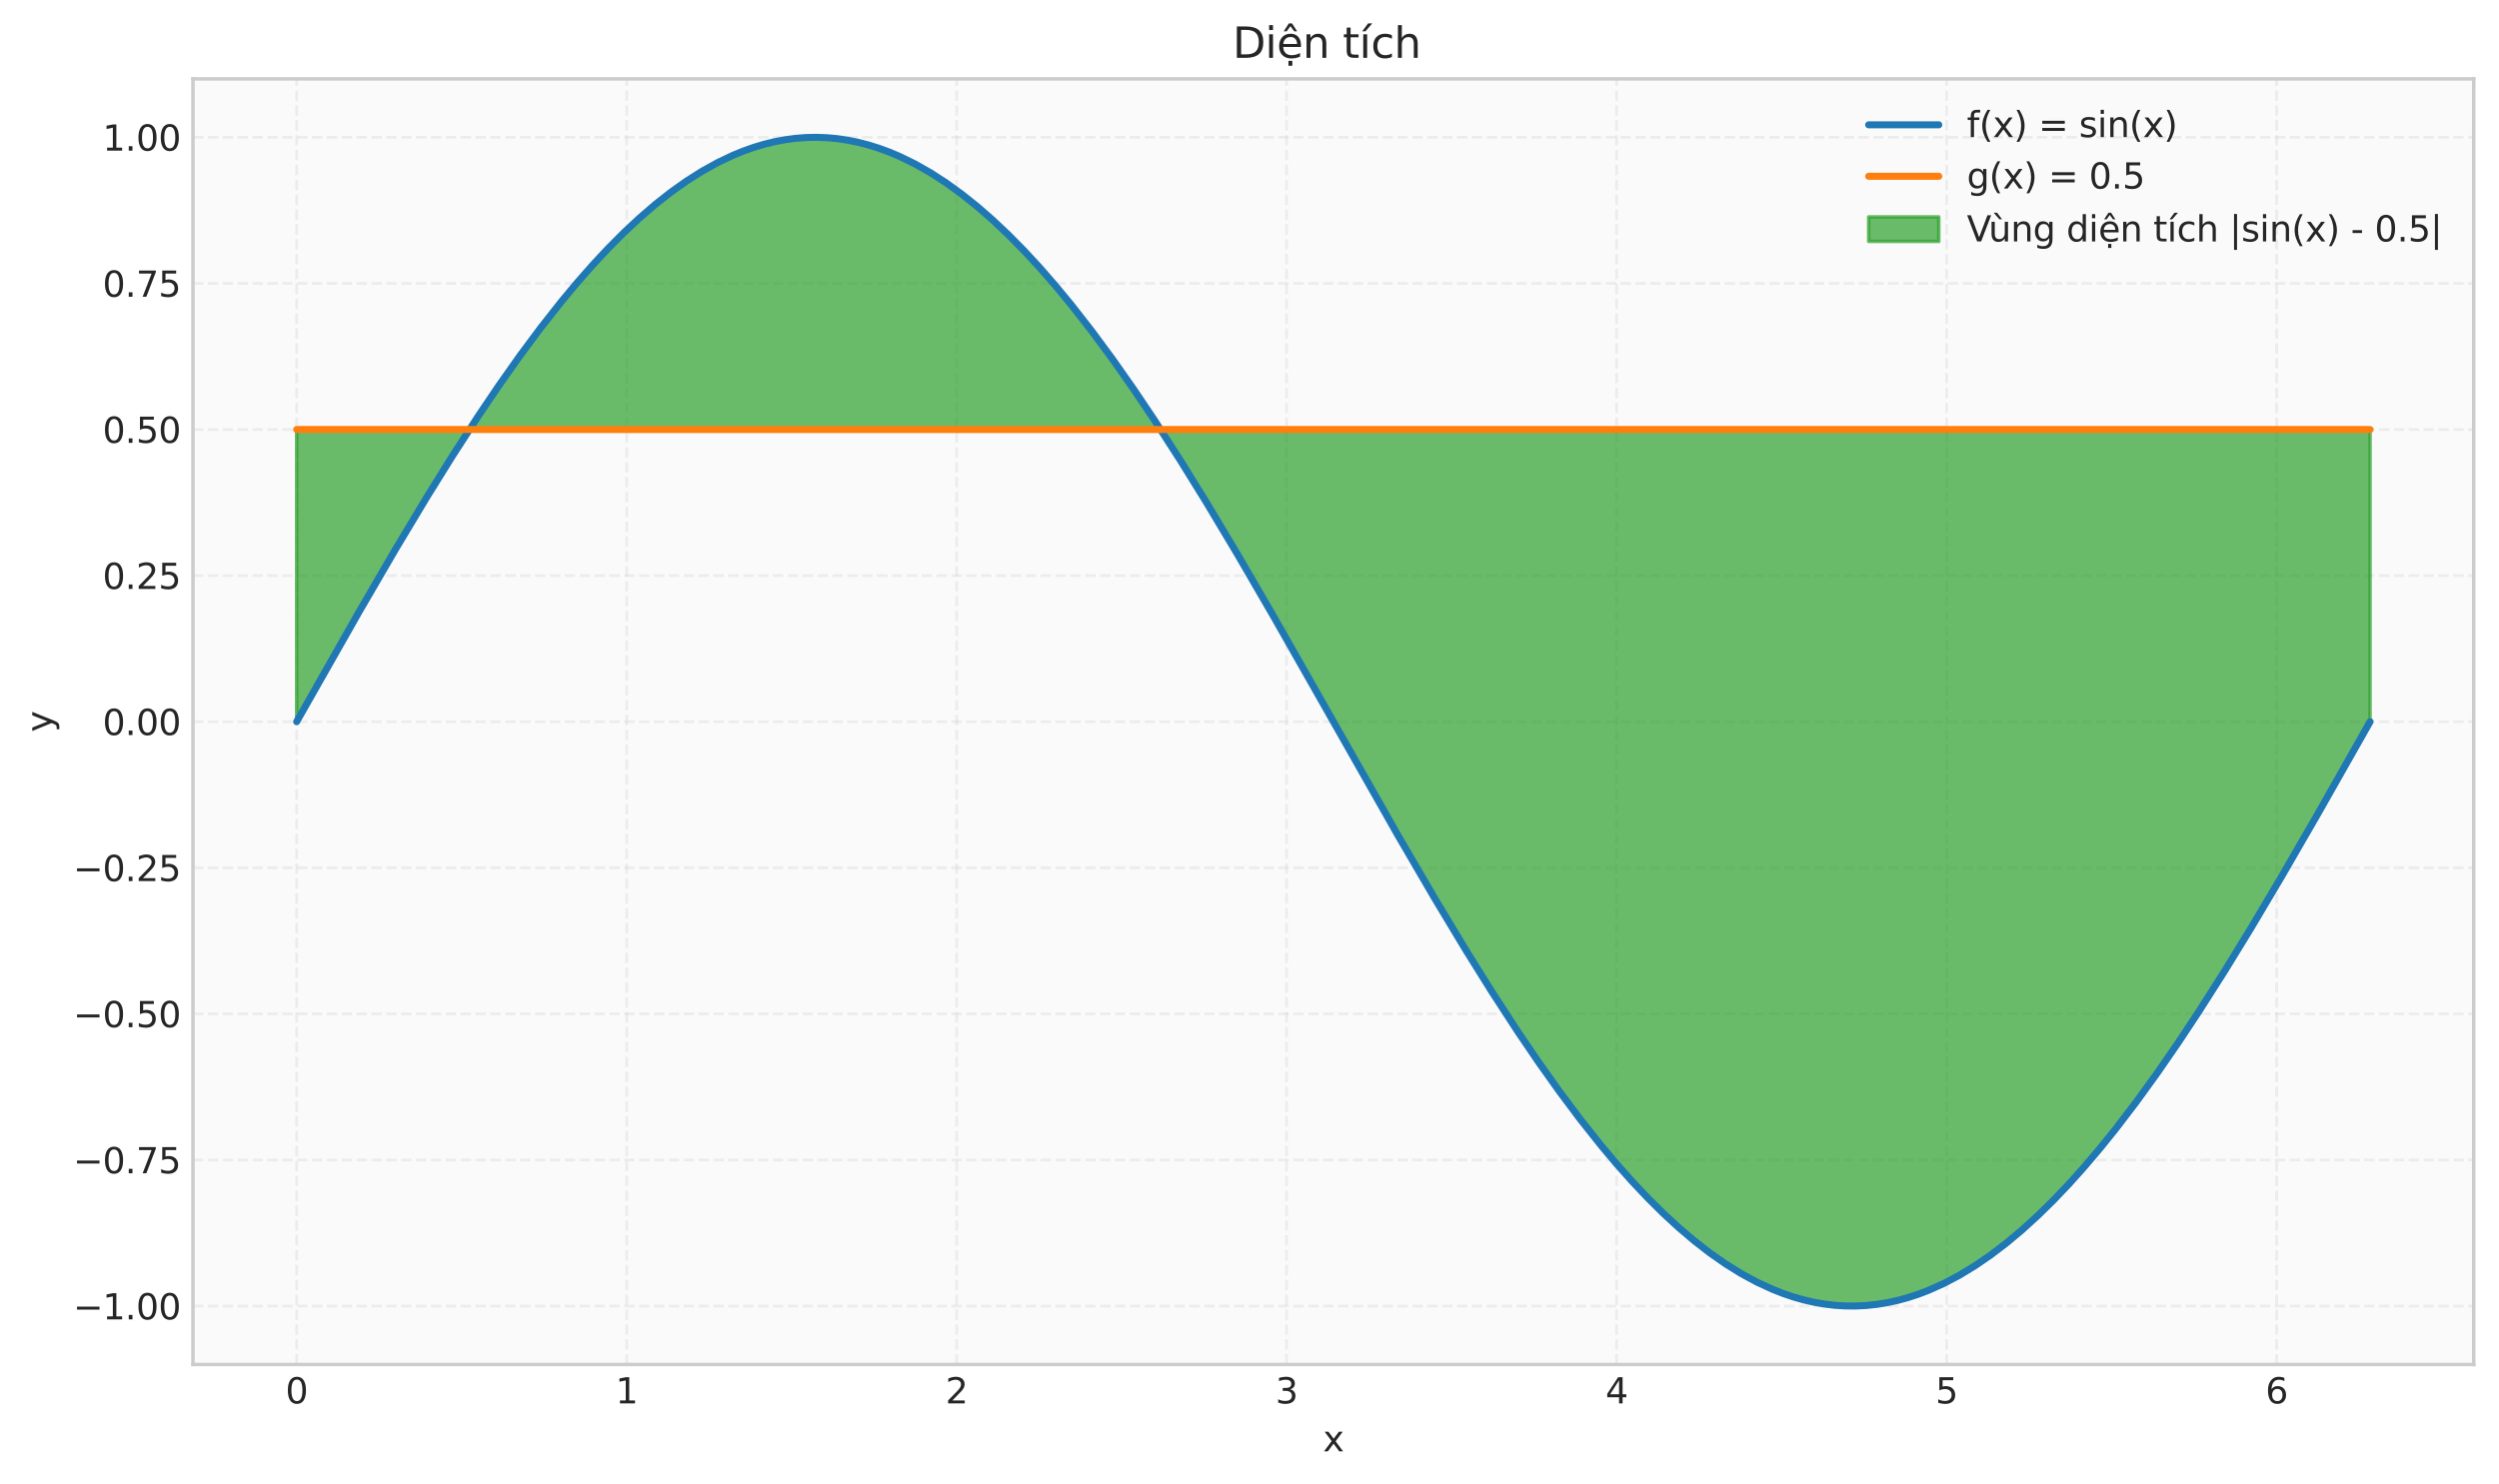 <?xml version="1.0" encoding="utf-8" standalone="no"?>
<!DOCTYPE svg PUBLIC "-//W3C//DTD SVG 1.1//EN"
  "http://www.w3.org/Graphics/SVG/1.1/DTD/svg11.dtd">
<svg xmlns:xlink="http://www.w3.org/1999/xlink" width="712.533pt" height="423.216pt" viewBox="0 0 712.533 423.216" xmlns="http://www.w3.org/2000/svg" version="1.1">
 <defs>
  <style type="text/css">*{stroke-linejoin: round; stroke-linecap: butt}</style>
 </defs>
 <g id="figure_1">
  <g id="patch_1">
   <path d="M 0 423.216 
L 712.533 423.216 
L 712.533 0 
L 0 0 
z
" style="fill: #ffffff"/>
  </g>
  <g id="axes_1">
   <g id="patch_2">
    <path d="M 55.023 389.16 
L 705.333 389.16 
L 705.333 22.5 
L 55.023 22.5 
z
" style="fill: #fafafa"/>
   </g>
   <g id="matplotlib.axis_1">
    <g id="xtick_1">
     <g id="line2d_1">
      <path d="M 84.583 389.16 
L 84.583 22.5 
" clip-path="url(#pbe212d76a9)" style="fill: none; stroke-dasharray: 2.96,1.28; stroke-dashoffset: 0; stroke: #cccccc; stroke-opacity: 0.3; stroke-width: 0.8"/>
     </g>
     <g id="line2d_2"/>
     <g id="text_1">
      <!-- 0 -->
      <g style="fill: #262626" transform="translate(81.402 400.258) scale(0.1 -0.1)">
       <defs>
        <path id="DejaVuSans-30" d="M 2034 4250 
Q 1547 4250 1301 3770 
Q 1056 3291 1056 2328 
Q 1056 1369 1301 889 
Q 1547 409 2034 409 
Q 2525 409 2770 889 
Q 3016 1369 3016 2328 
Q 3016 3291 2770 3770 
Q 2525 4250 2034 4250 
z
M 2034 4750 
Q 2819 4750 3233 4129 
Q 3647 3509 3647 2328 
Q 3647 1150 3233 529 
Q 2819 -91 2034 -91 
Q 1250 -91 836 529 
Q 422 1150 422 2328 
Q 422 3509 836 4129 
Q 1250 4750 2034 4750 
z
" transform="scale(0.016)"/>
       </defs>
       <use xlink:href="#DejaVuSans-30"/>
      </g>
     </g>
    </g>
    <g id="xtick_2">
     <g id="line2d_3">
      <path d="M 178.674 389.16 
L 178.674 22.5 
" clip-path="url(#pbe212d76a9)" style="fill: none; stroke-dasharray: 2.96,1.28; stroke-dashoffset: 0; stroke: #cccccc; stroke-opacity: 0.3; stroke-width: 0.8"/>
     </g>
     <g id="line2d_4"/>
     <g id="text_2">
      <!-- 1 -->
      <g style="fill: #262626" transform="translate(175.493 400.258) scale(0.1 -0.1)">
       <defs>
        <path id="DejaVuSans-31" d="M 794 531 
L 1825 531 
L 1825 4091 
L 703 3866 
L 703 4441 
L 1819 4666 
L 2450 4666 
L 2450 531 
L 3481 531 
L 3481 0 
L 794 0 
L 794 531 
z
" transform="scale(0.016)"/>
       </defs>
       <use xlink:href="#DejaVuSans-31"/>
      </g>
     </g>
    </g>
    <g id="xtick_3">
     <g id="line2d_5">
      <path d="M 272.765 389.16 
L 272.765 22.5 
" clip-path="url(#pbe212d76a9)" style="fill: none; stroke-dasharray: 2.96,1.28; stroke-dashoffset: 0; stroke: #cccccc; stroke-opacity: 0.3; stroke-width: 0.8"/>
     </g>
     <g id="line2d_6"/>
     <g id="text_3">
      <!-- 2 -->
      <g style="fill: #262626" transform="translate(269.584 400.258) scale(0.1 -0.1)">
       <defs>
        <path id="DejaVuSans-32" d="M 1228 531 
L 3431 531 
L 3431 0 
L 469 0 
L 469 531 
Q 828 903 1448 1529 
Q 2069 2156 2228 2338 
Q 2531 2678 2651 2914 
Q 2772 3150 2772 3378 
Q 2772 3750 2511 3984 
Q 2250 4219 1831 4219 
Q 1534 4219 1204 4116 
Q 875 4013 500 3803 
L 500 4441 
Q 881 4594 1212 4672 
Q 1544 4750 1819 4750 
Q 2544 4750 2975 4387 
Q 3406 4025 3406 3419 
Q 3406 3131 3298 2873 
Q 3191 2616 2906 2266 
Q 2828 2175 2409 1742 
Q 1991 1309 1228 531 
z
" transform="scale(0.016)"/>
       </defs>
       <use xlink:href="#DejaVuSans-32"/>
      </g>
     </g>
    </g>
    <g id="xtick_4">
     <g id="line2d_7">
      <path d="M 366.856 389.16 
L 366.856 22.5 
" clip-path="url(#pbe212d76a9)" style="fill: none; stroke-dasharray: 2.96,1.28; stroke-dashoffset: 0; stroke: #cccccc; stroke-opacity: 0.3; stroke-width: 0.8"/>
     </g>
     <g id="line2d_8"/>
     <g id="text_4">
      <!-- 3 -->
      <g style="fill: #262626" transform="translate(363.675 400.258) scale(0.1 -0.1)">
       <defs>
        <path id="DejaVuSans-33" d="M 2597 2516 
Q 3050 2419 3304 2112 
Q 3559 1806 3559 1356 
Q 3559 666 3084 287 
Q 2609 -91 1734 -91 
Q 1441 -91 1130 -33 
Q 819 25 488 141 
L 488 750 
Q 750 597 1062 519 
Q 1375 441 1716 441 
Q 2309 441 2620 675 
Q 2931 909 2931 1356 
Q 2931 1769 2642 2001 
Q 2353 2234 1838 2234 
L 1294 2234 
L 1294 2753 
L 1863 2753 
Q 2328 2753 2575 2939 
Q 2822 3125 2822 3475 
Q 2822 3834 2567 4026 
Q 2313 4219 1838 4219 
Q 1578 4219 1281 4162 
Q 984 4106 628 3988 
L 628 4550 
Q 988 4650 1302 4700 
Q 1616 4750 1894 4750 
Q 2613 4750 3031 4423 
Q 3450 4097 3450 3541 
Q 3450 3153 3228 2886 
Q 3006 2619 2597 2516 
z
" transform="scale(0.016)"/>
       </defs>
       <use xlink:href="#DejaVuSans-33"/>
      </g>
     </g>
    </g>
    <g id="xtick_5">
     <g id="line2d_9">
      <path d="M 460.947 389.16 
L 460.947 22.5 
" clip-path="url(#pbe212d76a9)" style="fill: none; stroke-dasharray: 2.96,1.28; stroke-dashoffset: 0; stroke: #cccccc; stroke-opacity: 0.3; stroke-width: 0.8"/>
     </g>
     <g id="line2d_10"/>
     <g id="text_5">
      <!-- 4 -->
      <g style="fill: #262626" transform="translate(457.766 400.258) scale(0.1 -0.1)">
       <defs>
        <path id="DejaVuSans-34" d="M 2419 4116 
L 825 1625 
L 2419 1625 
L 2419 4116 
z
M 2253 4666 
L 3047 4666 
L 3047 1625 
L 3713 1625 
L 3713 1100 
L 3047 1100 
L 3047 0 
L 2419 0 
L 2419 1100 
L 313 1100 
L 313 1709 
L 2253 4666 
z
" transform="scale(0.016)"/>
       </defs>
       <use xlink:href="#DejaVuSans-34"/>
      </g>
     </g>
    </g>
    <g id="xtick_6">
     <g id="line2d_11">
      <path d="M 555.038 389.16 
L 555.038 22.5 
" clip-path="url(#pbe212d76a9)" style="fill: none; stroke-dasharray: 2.96,1.28; stroke-dashoffset: 0; stroke: #cccccc; stroke-opacity: 0.3; stroke-width: 0.8"/>
     </g>
     <g id="line2d_12"/>
     <g id="text_6">
      <!-- 5 -->
      <g style="fill: #262626" transform="translate(551.857 400.258) scale(0.1 -0.1)">
       <defs>
        <path id="DejaVuSans-35" d="M 691 4666 
L 3169 4666 
L 3169 4134 
L 1269 4134 
L 1269 2991 
Q 1406 3038 1543 3061 
Q 1681 3084 1819 3084 
Q 2600 3084 3056 2656 
Q 3513 2228 3513 1497 
Q 3513 744 3044 326 
Q 2575 -91 1722 -91 
Q 1428 -91 1123 -41 
Q 819 9 494 109 
L 494 744 
Q 775 591 1075 516 
Q 1375 441 1709 441 
Q 2250 441 2565 725 
Q 2881 1009 2881 1497 
Q 2881 1984 2565 2268 
Q 2250 2553 1709 2553 
Q 1456 2553 1204 2497 
Q 953 2441 691 2322 
L 691 4666 
z
" transform="scale(0.016)"/>
       </defs>
       <use xlink:href="#DejaVuSans-35"/>
      </g>
     </g>
    </g>
    <g id="xtick_7">
     <g id="line2d_13">
      <path d="M 649.129 389.16 
L 649.129 22.5 
" clip-path="url(#pbe212d76a9)" style="fill: none; stroke-dasharray: 2.96,1.28; stroke-dashoffset: 0; stroke: #cccccc; stroke-opacity: 0.3; stroke-width: 0.8"/>
     </g>
     <g id="line2d_14"/>
     <g id="text_7">
      <!-- 6 -->
      <g style="fill: #262626" transform="translate(645.947 400.258) scale(0.1 -0.1)">
       <defs>
        <path id="DejaVuSans-36" d="M 2113 2584 
Q 1688 2584 1439 2293 
Q 1191 2003 1191 1497 
Q 1191 994 1439 701 
Q 1688 409 2113 409 
Q 2538 409 2786 701 
Q 3034 994 3034 1497 
Q 3034 2003 2786 2293 
Q 2538 2584 2113 2584 
z
M 3366 4563 
L 3366 3988 
Q 3128 4100 2886 4159 
Q 2644 4219 2406 4219 
Q 1781 4219 1451 3797 
Q 1122 3375 1075 2522 
Q 1259 2794 1537 2939 
Q 1816 3084 2150 3084 
Q 2853 3084 3261 2657 
Q 3669 2231 3669 1497 
Q 3669 778 3244 343 
Q 2819 -91 2113 -91 
Q 1303 -91 875 529 
Q 447 1150 447 2328 
Q 447 3434 972 4092 
Q 1497 4750 2381 4750 
Q 2619 4750 2861 4703 
Q 3103 4656 3366 4563 
z
" transform="scale(0.016)"/>
       </defs>
       <use xlink:href="#DejaVuSans-36"/>
      </g>
     </g>
    </g>
    <g id="text_8">
     <!-- x -->
     <g style="fill: #262626" transform="translate(377.219 413.937) scale(0.1 -0.1)">
      <defs>
       <path id="DejaVuSans-78" d="M 3513 3500 
L 2247 1797 
L 3578 0 
L 2900 0 
L 1881 1375 
L 863 0 
L 184 0 
L 1544 1831 
L 300 3500 
L 978 3500 
L 1906 2253 
L 2834 3500 
L 3513 3500 
z
" transform="scale(0.016)"/>
      </defs>
      <use xlink:href="#DejaVuSans-78"/>
     </g>
    </g>
   </g>
   <g id="matplotlib.axis_2">
    <g id="ytick_1">
     <g id="line2d_15">
      <path d="M 55.023 372.495 
L 705.333 372.495 
" clip-path="url(#pbe212d76a9)" style="fill: none; stroke-dasharray: 2.96,1.28; stroke-dashoffset: 0; stroke: #cccccc; stroke-opacity: 0.3; stroke-width: 0.8"/>
     </g>
     <g id="line2d_16"/>
     <g id="text_9">
      <!-- −1.00 -->
      <g style="fill: #262626" transform="translate(20.878 376.294) scale(0.1 -0.1)">
       <defs>
        <path id="DejaVuSans-2212" d="M 678 2272 
L 4684 2272 
L 4684 1741 
L 678 1741 
L 678 2272 
z
" transform="scale(0.016)"/>
        <path id="DejaVuSans-2e" d="M 684 794 
L 1344 794 
L 1344 0 
L 684 0 
L 684 794 
z
" transform="scale(0.016)"/>
       </defs>
       <use xlink:href="#DejaVuSans-2212"/>
       <use xlink:href="#DejaVuSans-31" transform="translate(83.789 0)"/>
       <use xlink:href="#DejaVuSans-2e" transform="translate(147.412 0)"/>
       <use xlink:href="#DejaVuSans-30" transform="translate(179.199 0)"/>
       <use xlink:href="#DejaVuSans-30" transform="translate(242.822 0)"/>
      </g>
     </g>
    </g>
    <g id="ytick_2">
     <g id="line2d_17">
      <path d="M 55.023 330.829 
L 705.333 330.829 
" clip-path="url(#pbe212d76a9)" style="fill: none; stroke-dasharray: 2.96,1.28; stroke-dashoffset: 0; stroke: #cccccc; stroke-opacity: 0.3; stroke-width: 0.8"/>
     </g>
     <g id="line2d_18"/>
     <g id="text_10">
      <!-- −0.75 -->
      <g style="fill: #262626" transform="translate(20.878 334.628) scale(0.1 -0.1)">
       <defs>
        <path id="DejaVuSans-37" d="M 525 4666 
L 3525 4666 
L 3525 4397 
L 1831 0 
L 1172 0 
L 2766 4134 
L 525 4134 
L 525 4666 
z
" transform="scale(0.016)"/>
       </defs>
       <use xlink:href="#DejaVuSans-2212"/>
       <use xlink:href="#DejaVuSans-30" transform="translate(83.789 0)"/>
       <use xlink:href="#DejaVuSans-2e" transform="translate(147.412 0)"/>
       <use xlink:href="#DejaVuSans-37" transform="translate(179.199 0)"/>
       <use xlink:href="#DejaVuSans-35" transform="translate(242.822 0)"/>
      </g>
     </g>
    </g>
    <g id="ytick_3">
     <g id="line2d_19">
      <path d="M 55.023 289.162 
L 705.333 289.162 
" clip-path="url(#pbe212d76a9)" style="fill: none; stroke-dasharray: 2.96,1.28; stroke-dashoffset: 0; stroke: #cccccc; stroke-opacity: 0.3; stroke-width: 0.8"/>
     </g>
     <g id="line2d_20"/>
     <g id="text_11">
      <!-- −0.50 -->
      <g style="fill: #262626" transform="translate(20.878 292.962) scale(0.1 -0.1)">
       <use xlink:href="#DejaVuSans-2212"/>
       <use xlink:href="#DejaVuSans-30" transform="translate(83.789 0)"/>
       <use xlink:href="#DejaVuSans-2e" transform="translate(147.412 0)"/>
       <use xlink:href="#DejaVuSans-35" transform="translate(179.199 0)"/>
       <use xlink:href="#DejaVuSans-30" transform="translate(242.822 0)"/>
      </g>
     </g>
    </g>
    <g id="ytick_4">
     <g id="line2d_21">
      <path d="M 55.023 247.496 
L 705.333 247.496 
" clip-path="url(#pbe212d76a9)" style="fill: none; stroke-dasharray: 2.96,1.28; stroke-dashoffset: 0; stroke: #cccccc; stroke-opacity: 0.3; stroke-width: 0.8"/>
     </g>
     <g id="line2d_22"/>
     <g id="text_12">
      <!-- −0.25 -->
      <g style="fill: #262626" transform="translate(20.878 251.295) scale(0.1 -0.1)">
       <use xlink:href="#DejaVuSans-2212"/>
       <use xlink:href="#DejaVuSans-30" transform="translate(83.789 0)"/>
       <use xlink:href="#DejaVuSans-2e" transform="translate(147.412 0)"/>
       <use xlink:href="#DejaVuSans-32" transform="translate(179.199 0)"/>
       <use xlink:href="#DejaVuSans-35" transform="translate(242.822 0)"/>
      </g>
     </g>
    </g>
    <g id="ytick_5">
     <g id="line2d_23">
      <path d="M 55.023 205.83 
L 705.333 205.83 
" clip-path="url(#pbe212d76a9)" style="fill: none; stroke-dasharray: 2.96,1.28; stroke-dashoffset: 0; stroke: #cccccc; stroke-opacity: 0.3; stroke-width: 0.8"/>
     </g>
     <g id="line2d_24"/>
     <g id="text_13">
      <!-- 0.00 -->
      <g style="fill: #262626" transform="translate(29.258 209.629) scale(0.1 -0.1)">
       <use xlink:href="#DejaVuSans-30"/>
       <use xlink:href="#DejaVuSans-2e" transform="translate(63.623 0)"/>
       <use xlink:href="#DejaVuSans-30" transform="translate(95.41 0)"/>
       <use xlink:href="#DejaVuSans-30" transform="translate(159.033 0)"/>
      </g>
     </g>
    </g>
    <g id="ytick_6">
     <g id="line2d_25">
      <path d="M 55.023 164.164 
L 705.333 164.164 
" clip-path="url(#pbe212d76a9)" style="fill: none; stroke-dasharray: 2.96,1.28; stroke-dashoffset: 0; stroke: #cccccc; stroke-opacity: 0.3; stroke-width: 0.8"/>
     </g>
     <g id="line2d_26"/>
     <g id="text_14">
      <!-- 0.25 -->
      <g style="fill: #262626" transform="translate(29.258 167.963) scale(0.1 -0.1)">
       <use xlink:href="#DejaVuSans-30"/>
       <use xlink:href="#DejaVuSans-2e" transform="translate(63.623 0)"/>
       <use xlink:href="#DejaVuSans-32" transform="translate(95.41 0)"/>
       <use xlink:href="#DejaVuSans-35" transform="translate(159.033 0)"/>
      </g>
     </g>
    </g>
    <g id="ytick_7">
     <g id="line2d_27">
      <path d="M 55.023 122.498 
L 705.333 122.498 
" clip-path="url(#pbe212d76a9)" style="fill: none; stroke-dasharray: 2.96,1.28; stroke-dashoffset: 0; stroke: #cccccc; stroke-opacity: 0.3; stroke-width: 0.8"/>
     </g>
     <g id="line2d_28"/>
     <g id="text_15">
      <!-- 0.50 -->
      <g style="fill: #262626" transform="translate(29.258 126.297) scale(0.1 -0.1)">
       <use xlink:href="#DejaVuSans-30"/>
       <use xlink:href="#DejaVuSans-2e" transform="translate(63.623 0)"/>
       <use xlink:href="#DejaVuSans-35" transform="translate(95.41 0)"/>
       <use xlink:href="#DejaVuSans-30" transform="translate(159.033 0)"/>
      </g>
     </g>
    </g>
    <g id="ytick_8">
     <g id="line2d_29">
      <path d="M 55.023 80.831 
L 705.333 80.831 
" clip-path="url(#pbe212d76a9)" style="fill: none; stroke-dasharray: 2.96,1.28; stroke-dashoffset: 0; stroke: #cccccc; stroke-opacity: 0.3; stroke-width: 0.8"/>
     </g>
     <g id="line2d_30"/>
     <g id="text_16">
      <!-- 0.75 -->
      <g style="fill: #262626" transform="translate(29.258 84.631) scale(0.1 -0.1)">
       <use xlink:href="#DejaVuSans-30"/>
       <use xlink:href="#DejaVuSans-2e" transform="translate(63.623 0)"/>
       <use xlink:href="#DejaVuSans-37" transform="translate(95.41 0)"/>
       <use xlink:href="#DejaVuSans-35" transform="translate(159.033 0)"/>
      </g>
     </g>
    </g>
    <g id="ytick_9">
     <g id="line2d_31">
      <path d="M 55.023 39.165 
L 705.333 39.165 
" clip-path="url(#pbe212d76a9)" style="fill: none; stroke-dasharray: 2.96,1.28; stroke-dashoffset: 0; stroke: #cccccc; stroke-opacity: 0.3; stroke-width: 0.8"/>
     </g>
     <g id="line2d_32"/>
     <g id="text_17">
      <!-- 1.00 -->
      <g style="fill: #262626" transform="translate(29.258 42.964) scale(0.1 -0.1)">
       <use xlink:href="#DejaVuSans-31"/>
       <use xlink:href="#DejaVuSans-2e" transform="translate(63.623 0)"/>
       <use xlink:href="#DejaVuSans-30" transform="translate(95.41 0)"/>
       <use xlink:href="#DejaVuSans-30" transform="translate(159.033 0)"/>
      </g>
     </g>
    </g>
    <g id="text_18">
     <!-- y -->
     <g style="fill: #262626" transform="translate(14.798 208.789) rotate(-90) scale(0.1 -0.1)">
      <defs>
       <path id="DejaVuSans-79" d="M 2059 -325 
Q 1816 -950 1584 -1140 
Q 1353 -1331 966 -1331 
L 506 -1331 
L 506 -850 
L 844 -850 
Q 1081 -850 1212 -737 
Q 1344 -625 1503 -206 
L 1606 56 
L 191 3500 
L 800 3500 
L 1894 763 
L 2988 3500 
L 3597 3500 
L 2059 -325 
z
" transform="scale(0.016)"/>
      </defs>
      <use xlink:href="#DejaVuSans-79"/>
     </g>
    </g>
   </g>
   <g id="FillBetweenPolyCollection_1">
    <defs>
     <path id="mfd3407752a" d="M 84.583 -300.719 
L 84.583 -217.386 
L 86.065 -220.011 
L 87.546 -222.634 
L 89.028 -225.257 
L 90.51 -227.877 
L 91.991 -230.495 
L 93.473 -233.11 
L 94.955 -235.721 
L 96.436 -238.327 
L 97.918 -240.928 
L 99.4 -243.523 
L 100.881 -246.112 
L 102.363 -248.693 
L 103.845 -251.267 
L 105.327 -253.833 
L 106.808 -256.389 
L 108.29 -258.936 
L 109.772 -261.472 
L 111.253 -263.998 
L 112.735 -266.512 
L 114.217 -269.013 
L 115.698 -271.502 
L 117.18 -273.978 
L 118.662 -276.439 
L 120.143 -278.886 
L 121.625 -281.318 
L 123.107 -283.733 
L 124.588 -286.133 
L 126.07 -288.515 
L 127.552 -290.88 
L 129.033 -293.226 
L 130.515 -295.553 
L 131.997 -297.862 
L 133.478 -300.15 
L 134.96 -302.418 
L 136.442 -304.664 
L 137.924 -306.889 
L 139.405 -309.092 
L 140.887 -311.272 
L 142.369 -313.429 
L 143.85 -315.562 
L 145.332 -317.67 
L 146.814 -319.754 
L 148.295 -321.812 
L 149.777 -323.845 
L 151.259 -325.851 
L 152.74 -327.83 
L 154.222 -329.782 
L 155.704 -331.706 
L 157.185 -333.601 
L 158.667 -335.468 
L 160.149 -337.305 
L 161.63 -339.113 
L 163.112 -340.891 
L 164.594 -342.637 
L 166.075 -344.353 
L 167.557 -346.038 
L 169.039 -347.69 
L 170.521 -349.31 
L 172.002 -350.898 
L 173.484 -352.452 
L 174.966 -353.973 
L 176.447 -355.46 
L 177.929 -356.913 
L 179.411 -358.331 
L 180.892 -359.714 
L 182.374 -361.062 
L 183.856 -362.374 
L 185.337 -363.65 
L 186.819 -364.89 
L 188.301 -366.094 
L 189.782 -367.26 
L 191.264 -368.39 
L 192.746 -369.482 
L 194.227 -370.536 
L 195.709 -371.552 
L 197.191 -372.53 
L 198.672 -373.47 
L 200.154 -374.371 
L 201.636 -375.233 
L 203.118 -376.055 
L 204.599 -376.839 
L 206.081 -377.583 
L 207.563 -378.287 
L 209.044 -378.951 
L 210.526 -379.575 
L 212.008 -380.16 
L 213.489 -380.703 
L 214.971 -381.206 
L 216.453 -381.669 
L 217.934 -382.091 
L 219.416 -382.472 
L 220.898 -382.812 
L 222.379 -383.111 
L 223.861 -383.368 
L 225.343 -383.585 
L 226.824 -383.761 
L 228.306 -383.895 
L 229.788 -383.988 
L 231.269 -384.04 
L 232.751 -384.05 
L 234.233 -384.019 
L 235.714 -383.947 
L 237.196 -383.833 
L 238.678 -383.678 
L 240.16 -383.482 
L 241.641 -383.245 
L 243.123 -382.966 
L 244.605 -382.647 
L 246.086 -382.286 
L 247.568 -381.885 
L 249.05 -381.443 
L 250.531 -380.96 
L 252.013 -380.436 
L 253.495 -379.873 
L 254.976 -379.268 
L 256.458 -378.624 
L 257.94 -377.94 
L 259.421 -377.216 
L 260.903 -376.452 
L 262.385 -375.649 
L 263.866 -374.807 
L 265.348 -373.925 
L 266.83 -373.005 
L 268.311 -372.046 
L 269.793 -371.049 
L 271.275 -370.014 
L 272.757 -368.94 
L 274.238 -367.83 
L 275.72 -366.682 
L 277.202 -365.497 
L 278.683 -364.275 
L 280.165 -363.017 
L 281.647 -361.722 
L 283.128 -360.392 
L 284.61 -359.027 
L 286.092 -357.626 
L 287.573 -356.19 
L 289.055 -354.721 
L 290.537 -353.217 
L 292.018 -351.679 
L 293.5 -350.108 
L 294.982 -348.504 
L 296.463 -346.868 
L 297.945 -345.199 
L 299.427 -343.499 
L 300.908 -341.768 
L 302.39 -340.006 
L 303.872 -338.213 
L 305.354 -336.39 
L 306.835 -334.538 
L 308.317 -332.657 
L 309.799 -330.747 
L 311.28 -328.809 
L 312.762 -326.844 
L 314.244 -324.851 
L 315.725 -322.832 
L 317.207 -320.786 
L 318.689 -318.715 
L 320.17 -316.619 
L 321.652 -314.498 
L 323.134 -312.353 
L 324.615 -310.185 
L 326.097 -307.993 
L 327.579 -305.779 
L 329.06 -303.544 
L 330.542 -301.286 
L 332.024 -299.008 
L 333.505 -296.71 
L 334.987 -294.392 
L 336.469 -292.055 
L 337.951 -289.699 
L 339.432 -287.326 
L 340.914 -284.935 
L 342.396 -282.528 
L 343.877 -280.104 
L 345.359 -277.665 
L 346.841 -275.21 
L 348.322 -272.742 
L 349.804 -270.259 
L 351.286 -267.764 
L 352.767 -265.256 
L 354.249 -262.736 
L 355.731 -260.205 
L 357.212 -257.664 
L 358.694 -255.112 
L 360.176 -252.551 
L 361.657 -249.981 
L 363.139 -247.404 
L 364.621 -244.818 
L 366.102 -242.226 
L 367.584 -239.628 
L 369.066 -237.024 
L 370.548 -234.416 
L 372.029 -231.803 
L 373.511 -229.187 
L 374.993 -226.567 
L 376.474 -223.946 
L 377.956 -221.323 
L 379.438 -218.698 
L 380.919 -216.074 
L 382.401 -213.45 
L 383.883 -210.827 
L 385.364 -208.205 
L 386.846 -205.586 
L 388.328 -202.969 
L 389.809 -200.357 
L 391.291 -197.748 
L 392.773 -195.144 
L 394.254 -192.546 
L 395.736 -189.954 
L 397.218 -187.369 
L 398.699 -184.791 
L 400.181 -182.221 
L 401.663 -179.66 
L 403.144 -177.109 
L 404.626 -174.567 
L 406.108 -172.036 
L 407.59 -169.516 
L 409.071 -167.008 
L 410.553 -164.513 
L 412.035 -162.031 
L 413.516 -159.562 
L 414.998 -157.108 
L 416.48 -154.669 
L 417.961 -152.245 
L 419.443 -149.837 
L 420.925 -147.447 
L 422.406 -145.073 
L 423.888 -142.717 
L 425.37 -140.38 
L 426.851 -138.063 
L 428.333 -135.764 
L 429.815 -133.486 
L 431.296 -131.229 
L 432.778 -128.993 
L 434.26 -126.779 
L 435.741 -124.588 
L 437.223 -122.419 
L 438.705 -120.274 
L 440.187 -118.153 
L 441.668 -116.057 
L 443.15 -113.986 
L 444.632 -111.941 
L 446.113 -109.921 
L 447.595 -107.929 
L 449.077 -105.963 
L 450.558 -104.025 
L 452.04 -102.116 
L 453.522 -100.234 
L 455.003 -98.382 
L 456.485 -96.56 
L 457.967 -94.767 
L 459.448 -93.005 
L 460.93 -91.273 
L 462.412 -89.573 
L 463.893 -87.905 
L 465.375 -86.268 
L 466.857 -84.664 
L 468.338 -83.093 
L 469.82 -81.556 
L 471.302 -80.052 
L 472.784 -78.582 
L 474.265 -77.147 
L 475.747 -75.746 
L 477.229 -74.38 
L 478.71 -73.05 
L 480.192 -71.756 
L 481.674 -70.498 
L 483.155 -69.276 
L 484.637 -68.091 
L 486.119 -66.943 
L 487.6 -65.832 
L 489.082 -64.759 
L 490.564 -63.724 
L 492.045 -62.726 
L 493.527 -61.768 
L 495.009 -60.847 
L 496.49 -59.966 
L 497.972 -59.124 
L 499.454 -58.32 
L 500.935 -57.557 
L 502.417 -56.833 
L 503.899 -56.148 
L 505.381 -55.504 
L 506.862 -54.9 
L 508.344 -54.336 
L 509.826 -53.813 
L 511.307 -53.33 
L 512.789 -52.888 
L 514.271 -52.486 
L 515.752 -52.126 
L 517.234 -51.806 
L 518.716 -51.528 
L 520.197 -51.291 
L 521.679 -51.094 
L 523.161 -50.94 
L 524.642 -50.826 
L 526.124 -50.754 
L 527.606 -50.723 
L 529.087 -50.733 
L 530.569 -50.785 
L 532.051 -50.878 
L 533.532 -51.012 
L 535.014 -51.187 
L 536.496 -51.404 
L 537.978 -51.662 
L 539.459 -51.961 
L 540.941 -52.301 
L 542.423 -52.682 
L 543.904 -53.104 
L 545.386 -53.566 
L 546.868 -54.069 
L 548.349 -54.613 
L 549.831 -55.197 
L 551.313 -55.821 
L 552.794 -56.486 
L 554.276 -57.19 
L 555.758 -57.934 
L 557.239 -58.717 
L 558.721 -59.54 
L 560.203 -60.402 
L 561.684 -61.303 
L 563.166 -62.242 
L 564.648 -63.22 
L 566.129 -64.237 
L 567.611 -65.291 
L 569.093 -66.383 
L 570.575 -67.512 
L 572.056 -68.679 
L 573.538 -69.882 
L 575.02 -71.122 
L 576.501 -72.399 
L 577.983 -73.711 
L 579.465 -75.059 
L 580.946 -76.442 
L 582.428 -77.86 
L 583.91 -79.313 
L 585.391 -80.8 
L 586.873 -82.32 
L 588.355 -83.875 
L 589.836 -85.462 
L 591.318 -87.082 
L 592.8 -88.735 
L 594.281 -90.419 
L 595.763 -92.135 
L 597.245 -93.882 
L 598.726 -95.659 
L 600.208 -97.467 
L 601.69 -99.305 
L 603.172 -101.171 
L 604.653 -103.067 
L 606.135 -104.991 
L 607.617 -106.943 
L 609.098 -108.922 
L 610.58 -110.928 
L 612.062 -112.96 
L 613.543 -115.019 
L 615.025 -117.102 
L 616.507 -119.211 
L 617.988 -121.344 
L 619.47 -123.501 
L 620.952 -125.681 
L 622.433 -127.883 
L 623.915 -130.108 
L 625.397 -132.355 
L 626.878 -134.623 
L 628.36 -136.911 
L 629.842 -139.219 
L 631.323 -141.547 
L 632.805 -143.893 
L 634.287 -146.258 
L 635.768 -148.64 
L 637.25 -151.039 
L 638.732 -153.455 
L 640.214 -155.886 
L 641.695 -158.333 
L 643.177 -160.795 
L 644.659 -163.27 
L 646.14 -165.759 
L 647.622 -168.261 
L 649.104 -170.775 
L 650.585 -173.3 
L 652.067 -175.837 
L 653.549 -178.383 
L 655.03 -180.94 
L 656.512 -183.505 
L 657.994 -186.079 
L 659.475 -188.661 
L 660.957 -191.249 
L 662.439 -193.844 
L 663.92 -196.446 
L 665.402 -199.052 
L 666.884 -201.663 
L 668.365 -204.277 
L 669.847 -206.895 
L 671.329 -209.516 
L 672.811 -212.138 
L 674.292 -214.762 
L 675.774 -217.386 
L 675.774 -300.719 
L 675.774 -300.719 
L 674.292 -300.719 
L 672.811 -300.719 
L 671.329 -300.719 
L 669.847 -300.719 
L 668.365 -300.719 
L 666.884 -300.719 
L 665.402 -300.719 
L 663.92 -300.719 
L 662.439 -300.719 
L 660.957 -300.719 
L 659.475 -300.719 
L 657.994 -300.719 
L 656.512 -300.719 
L 655.03 -300.719 
L 653.549 -300.719 
L 652.067 -300.719 
L 650.585 -300.719 
L 649.104 -300.719 
L 647.622 -300.719 
L 646.14 -300.719 
L 644.659 -300.719 
L 643.177 -300.719 
L 641.695 -300.719 
L 640.214 -300.719 
L 638.732 -300.719 
L 637.25 -300.719 
L 635.768 -300.719 
L 634.287 -300.719 
L 632.805 -300.719 
L 631.323 -300.719 
L 629.842 -300.719 
L 628.36 -300.719 
L 626.878 -300.719 
L 625.397 -300.719 
L 623.915 -300.719 
L 622.433 -300.719 
L 620.952 -300.719 
L 619.47 -300.719 
L 617.988 -300.719 
L 616.507 -300.719 
L 615.025 -300.719 
L 613.543 -300.719 
L 612.062 -300.719 
L 610.58 -300.719 
L 609.098 -300.719 
L 607.617 -300.719 
L 606.135 -300.719 
L 604.653 -300.719 
L 603.172 -300.719 
L 601.69 -300.719 
L 600.208 -300.719 
L 598.726 -300.719 
L 597.245 -300.719 
L 595.763 -300.719 
L 594.281 -300.719 
L 592.8 -300.719 
L 591.318 -300.719 
L 589.836 -300.719 
L 588.355 -300.719 
L 586.873 -300.719 
L 585.391 -300.719 
L 583.91 -300.719 
L 582.428 -300.719 
L 580.946 -300.719 
L 579.465 -300.719 
L 577.983 -300.719 
L 576.501 -300.719 
L 575.02 -300.719 
L 573.538 -300.719 
L 572.056 -300.719 
L 570.575 -300.719 
L 569.093 -300.719 
L 567.611 -300.719 
L 566.129 -300.719 
L 564.648 -300.719 
L 563.166 -300.719 
L 561.684 -300.719 
L 560.203 -300.719 
L 558.721 -300.719 
L 557.239 -300.719 
L 555.758 -300.719 
L 554.276 -300.719 
L 552.794 -300.719 
L 551.313 -300.719 
L 549.831 -300.719 
L 548.349 -300.719 
L 546.868 -300.719 
L 545.386 -300.719 
L 543.904 -300.719 
L 542.423 -300.719 
L 540.941 -300.719 
L 539.459 -300.719 
L 537.978 -300.719 
L 536.496 -300.719 
L 535.014 -300.719 
L 533.532 -300.719 
L 532.051 -300.719 
L 530.569 -300.719 
L 529.087 -300.719 
L 527.606 -300.719 
L 526.124 -300.719 
L 524.642 -300.719 
L 523.161 -300.719 
L 521.679 -300.719 
L 520.197 -300.719 
L 518.716 -300.719 
L 517.234 -300.719 
L 515.752 -300.719 
L 514.271 -300.719 
L 512.789 -300.719 
L 511.307 -300.719 
L 509.826 -300.719 
L 508.344 -300.719 
L 506.862 -300.719 
L 505.381 -300.719 
L 503.899 -300.719 
L 502.417 -300.719 
L 500.935 -300.719 
L 499.454 -300.719 
L 497.972 -300.719 
L 496.49 -300.719 
L 495.009 -300.719 
L 493.527 -300.719 
L 492.045 -300.719 
L 490.564 -300.719 
L 489.082 -300.719 
L 487.6 -300.719 
L 486.119 -300.719 
L 484.637 -300.719 
L 483.155 -300.719 
L 481.674 -300.719 
L 480.192 -300.719 
L 478.71 -300.719 
L 477.229 -300.719 
L 475.747 -300.719 
L 474.265 -300.719 
L 472.784 -300.719 
L 471.302 -300.719 
L 469.82 -300.719 
L 468.338 -300.719 
L 466.857 -300.719 
L 465.375 -300.719 
L 463.893 -300.719 
L 462.412 -300.719 
L 460.93 -300.719 
L 459.448 -300.719 
L 457.967 -300.719 
L 456.485 -300.719 
L 455.003 -300.719 
L 453.522 -300.719 
L 452.04 -300.719 
L 450.558 -300.719 
L 449.077 -300.719 
L 447.595 -300.719 
L 446.113 -300.719 
L 444.632 -300.719 
L 443.15 -300.719 
L 441.668 -300.719 
L 440.187 -300.719 
L 438.705 -300.719 
L 437.223 -300.719 
L 435.741 -300.719 
L 434.26 -300.719 
L 432.778 -300.719 
L 431.296 -300.719 
L 429.815 -300.719 
L 428.333 -300.719 
L 426.851 -300.719 
L 425.37 -300.719 
L 423.888 -300.719 
L 422.406 -300.719 
L 420.925 -300.719 
L 419.443 -300.719 
L 417.961 -300.719 
L 416.48 -300.719 
L 414.998 -300.719 
L 413.516 -300.719 
L 412.035 -300.719 
L 410.553 -300.719 
L 409.071 -300.719 
L 407.59 -300.719 
L 406.108 -300.719 
L 404.626 -300.719 
L 403.144 -300.719 
L 401.663 -300.719 
L 400.181 -300.719 
L 398.699 -300.719 
L 397.218 -300.719 
L 395.736 -300.719 
L 394.254 -300.719 
L 392.773 -300.719 
L 391.291 -300.719 
L 389.809 -300.719 
L 388.328 -300.719 
L 386.846 -300.719 
L 385.364 -300.719 
L 383.883 -300.719 
L 382.401 -300.719 
L 380.919 -300.719 
L 379.438 -300.719 
L 377.956 -300.719 
L 376.474 -300.719 
L 374.993 -300.719 
L 373.511 -300.719 
L 372.029 -300.719 
L 370.548 -300.719 
L 369.066 -300.719 
L 367.584 -300.719 
L 366.102 -300.719 
L 364.621 -300.719 
L 363.139 -300.719 
L 361.657 -300.719 
L 360.176 -300.719 
L 358.694 -300.719 
L 357.212 -300.719 
L 355.731 -300.719 
L 354.249 -300.719 
L 352.767 -300.719 
L 351.286 -300.719 
L 349.804 -300.719 
L 348.322 -300.719 
L 346.841 -300.719 
L 345.359 -300.719 
L 343.877 -300.719 
L 342.396 -300.719 
L 340.914 -300.719 
L 339.432 -300.719 
L 337.951 -300.719 
L 336.469 -300.719 
L 334.987 -300.719 
L 333.505 -300.719 
L 332.024 -300.719 
L 330.542 -300.719 
L 329.06 -300.719 
L 327.579 -300.719 
L 326.097 -300.719 
L 324.615 -300.719 
L 323.134 -300.719 
L 321.652 -300.719 
L 320.17 -300.719 
L 318.689 -300.719 
L 317.207 -300.719 
L 315.725 -300.719 
L 314.244 -300.719 
L 312.762 -300.719 
L 311.28 -300.719 
L 309.799 -300.719 
L 308.317 -300.719 
L 306.835 -300.719 
L 305.354 -300.719 
L 303.872 -300.719 
L 302.39 -300.719 
L 300.908 -300.719 
L 299.427 -300.719 
L 297.945 -300.719 
L 296.463 -300.719 
L 294.982 -300.719 
L 293.5 -300.719 
L 292.018 -300.719 
L 290.537 -300.719 
L 289.055 -300.719 
L 287.573 -300.719 
L 286.092 -300.719 
L 284.61 -300.719 
L 283.128 -300.719 
L 281.647 -300.719 
L 280.165 -300.719 
L 278.683 -300.719 
L 277.202 -300.719 
L 275.72 -300.719 
L 274.238 -300.719 
L 272.757 -300.719 
L 271.275 -300.719 
L 269.793 -300.719 
L 268.311 -300.719 
L 266.83 -300.719 
L 265.348 -300.719 
L 263.866 -300.719 
L 262.385 -300.719 
L 260.903 -300.719 
L 259.421 -300.719 
L 257.94 -300.719 
L 256.458 -300.719 
L 254.976 -300.719 
L 253.495 -300.719 
L 252.013 -300.719 
L 250.531 -300.719 
L 249.05 -300.719 
L 247.568 -300.719 
L 246.086 -300.719 
L 244.605 -300.719 
L 243.123 -300.719 
L 241.641 -300.719 
L 240.16 -300.719 
L 238.678 -300.719 
L 237.196 -300.719 
L 235.714 -300.719 
L 234.233 -300.719 
L 232.751 -300.719 
L 231.269 -300.719 
L 229.788 -300.719 
L 228.306 -300.719 
L 226.824 -300.719 
L 225.343 -300.719 
L 223.861 -300.719 
L 222.379 -300.719 
L 220.898 -300.719 
L 219.416 -300.719 
L 217.934 -300.719 
L 216.453 -300.719 
L 214.971 -300.719 
L 213.489 -300.719 
L 212.008 -300.719 
L 210.526 -300.719 
L 209.044 -300.719 
L 207.563 -300.719 
L 206.081 -300.719 
L 204.599 -300.719 
L 203.118 -300.719 
L 201.636 -300.719 
L 200.154 -300.719 
L 198.672 -300.719 
L 197.191 -300.719 
L 195.709 -300.719 
L 194.227 -300.719 
L 192.746 -300.719 
L 191.264 -300.719 
L 189.782 -300.719 
L 188.301 -300.719 
L 186.819 -300.719 
L 185.337 -300.719 
L 183.856 -300.719 
L 182.374 -300.719 
L 180.892 -300.719 
L 179.411 -300.719 
L 177.929 -300.719 
L 176.447 -300.719 
L 174.966 -300.719 
L 173.484 -300.719 
L 172.002 -300.719 
L 170.521 -300.719 
L 169.039 -300.719 
L 167.557 -300.719 
L 166.075 -300.719 
L 164.594 -300.719 
L 163.112 -300.719 
L 161.63 -300.719 
L 160.149 -300.719 
L 158.667 -300.719 
L 157.185 -300.719 
L 155.704 -300.719 
L 154.222 -300.719 
L 152.74 -300.719 
L 151.259 -300.719 
L 149.777 -300.719 
L 148.295 -300.719 
L 146.814 -300.719 
L 145.332 -300.719 
L 143.85 -300.719 
L 142.369 -300.719 
L 140.887 -300.719 
L 139.405 -300.719 
L 137.924 -300.719 
L 136.442 -300.719 
L 134.96 -300.719 
L 133.478 -300.719 
L 131.997 -300.719 
L 130.515 -300.719 
L 129.033 -300.719 
L 127.552 -300.719 
L 126.07 -300.719 
L 124.588 -300.719 
L 123.107 -300.719 
L 121.625 -300.719 
L 120.143 -300.719 
L 118.662 -300.719 
L 117.18 -300.719 
L 115.698 -300.719 
L 114.217 -300.719 
L 112.735 -300.719 
L 111.253 -300.719 
L 109.772 -300.719 
L 108.29 -300.719 
L 106.808 -300.719 
L 105.327 -300.719 
L 103.845 -300.719 
L 102.363 -300.719 
L 100.881 -300.719 
L 99.4 -300.719 
L 97.918 -300.719 
L 96.436 -300.719 
L 94.955 -300.719 
L 93.473 -300.719 
L 91.991 -300.719 
L 90.51 -300.719 
L 89.028 -300.719 
L 87.546 -300.719 
L 86.065 -300.719 
L 84.583 -300.719 
z
" style="stroke: #2ca02c; stroke-opacity: 0.7"/>
    </defs>
    <g clip-path="url(#pbe212d76a9)">
     <use xlink:href="#mfd3407752a" x="0" y="423.216" style="fill: #2ca02c; fill-opacity: 0.7; stroke: #2ca02c; stroke-opacity: 0.7"/>
    </g>
   </g>
   <g id="line2d_33">
    <path d="M 84.583 205.83 
L 102.363 174.523 
L 112.735 156.705 
L 121.625 141.899 
L 129.033 129.99 
L 136.442 118.552 
L 142.369 109.788 
L 148.295 101.404 
L 154.222 93.435 
L 160.149 85.911 
L 164.594 80.579 
L 169.039 75.526 
L 173.484 70.764 
L 177.929 66.304 
L 182.374 62.155 
L 186.819 58.326 
L 191.264 54.827 
L 195.709 51.664 
L 200.154 48.846 
L 204.599 46.377 
L 209.044 44.265 
L 212.008 43.057 
L 214.971 42.01 
L 217.934 41.126 
L 220.898 40.405 
L 223.861 39.848 
L 226.824 39.456 
L 229.788 39.228 
L 232.751 39.166 
L 235.714 39.27 
L 238.678 39.538 
L 241.641 39.972 
L 244.605 40.57 
L 247.568 41.331 
L 250.531 42.256 
L 253.495 43.344 
L 256.458 44.592 
L 260.903 46.764 
L 265.348 49.291 
L 269.793 52.167 
L 274.238 55.387 
L 278.683 58.941 
L 283.128 62.824 
L 287.573 67.026 
L 292.018 71.537 
L 296.463 76.348 
L 300.908 81.448 
L 305.354 86.826 
L 311.28 94.407 
L 317.207 102.43 
L 323.134 110.863 
L 329.06 119.673 
L 336.469 131.161 
L 343.877 143.112 
L 352.767 157.96 
L 363.139 175.813 
L 376.474 199.27 
L 398.699 238.425 
L 409.071 256.208 
L 417.961 270.971 
L 425.37 282.836 
L 432.778 294.223 
L 438.705 302.942 
L 444.632 311.276 
L 450.558 319.191 
L 456.485 326.657 
L 460.93 331.943 
L 465.375 336.948 
L 469.82 341.66 
L 474.265 346.07 
L 478.71 350.166 
L 483.155 353.94 
L 487.6 357.384 
L 492.045 360.49 
L 496.49 363.25 
L 500.935 365.66 
L 505.381 367.712 
L 508.344 368.88 
L 511.307 369.886 
L 514.271 370.73 
L 517.234 371.41 
L 520.197 371.926 
L 523.161 372.277 
L 526.124 372.463 
L 529.087 372.483 
L 532.051 372.339 
L 535.014 372.029 
L 537.978 371.554 
L 540.941 370.915 
L 543.904 370.113 
L 546.868 369.147 
L 549.831 368.019 
L 554.276 366.027 
L 558.721 363.676 
L 563.166 360.974 
L 567.611 357.925 
L 572.056 354.537 
L 576.501 350.818 
L 580.946 346.774 
L 585.391 342.417 
L 589.836 337.754 
L 594.281 332.797 
L 598.726 327.557 
L 603.172 322.045 
L 609.098 314.295 
L 615.025 306.114 
L 620.952 297.536 
L 626.878 288.594 
L 634.287 276.959 
L 641.695 264.883 
L 650.585 249.916 
L 660.957 231.967 
L 675.774 205.83 
L 675.774 205.83 
" clip-path="url(#pbe212d76a9)" style="fill: none; stroke: #1f77b4; stroke-width: 2; stroke-linecap: round"/>
   </g>
   <g id="line2d_34">
    <path d="M 84.583 122.498 
L 675.774 122.498 
L 675.774 122.498 
" clip-path="url(#pbe212d76a9)" style="fill: none; stroke: #ff7f0e; stroke-width: 2; stroke-linecap: round"/>
   </g>
   <g id="patch_3">
    <path d="M 55.023 389.16 
L 55.023 22.5 
" style="fill: none; stroke: #cccccc; stroke-linejoin: miter; stroke-linecap: square"/>
   </g>
   <g id="patch_4">
    <path d="M 705.333 389.16 
L 705.333 22.5 
" style="fill: none; stroke: #cccccc; stroke-linejoin: miter; stroke-linecap: square"/>
   </g>
   <g id="patch_5">
    <path d="M 55.023 389.16 
L 705.333 389.16 
" style="fill: none; stroke: #cccccc; stroke-linejoin: miter; stroke-linecap: square"/>
   </g>
   <g id="patch_6">
    <path d="M 55.023 22.5 
L 705.333 22.5 
" style="fill: none; stroke: #cccccc; stroke-linejoin: miter; stroke-linecap: square"/>
   </g>
   <g id="text_19">
    <!-- Diện tích  -->
    <g style="fill: #262626" transform="translate(351.463 16.5) scale(0.12 -0.12)">
     <defs>
      <path id="DejaVuSans-44" d="M 1259 4147 
L 1259 519 
L 2022 519 
Q 2988 519 3436 956 
Q 3884 1394 3884 2338 
Q 3884 3275 3436 3711 
Q 2988 4147 2022 4147 
L 1259 4147 
z
M 628 4666 
L 1925 4666 
Q 3281 4666 3915 4102 
Q 4550 3538 4550 2338 
Q 4550 1131 3912 565 
Q 3275 0 1925 0 
L 628 0 
L 628 4666 
z
" transform="scale(0.016)"/>
      <path id="DejaVuSans-69" d="M 603 3500 
L 1178 3500 
L 1178 0 
L 603 0 
L 603 3500 
z
M 603 4863 
L 1178 4863 
L 1178 4134 
L 603 4134 
L 603 4863 
z
" transform="scale(0.016)"/>
      <path id="DejaVuSans-1ec7" d="M 1738 -441 
L 2313 -441 
L 2313 -1172 
L 1738 -1172 
L 1738 -441 
z
M 3597 1894 
L 3597 1613 
L 953 1613 
Q 991 1019 1311 708 
Q 1631 397 2203 397 
Q 2534 397 2845 478 
Q 3156 559 3463 722 
L 3463 178 
Q 3153 47 2828 -22 
Q 2503 -91 2169 -91 
Q 1331 -91 842 396 
Q 353 884 353 1716 
Q 353 2575 817 3079 
Q 1281 3584 2069 3584 
Q 2775 3584 3186 3129 
Q 3597 2675 3597 1894 
z
M 3022 2063 
Q 3016 2534 2758 2815 
Q 2500 3097 2075 3097 
Q 1594 3097 1305 2825 
Q 1016 2553 972 2059 
L 3022 2063 
z
M 1738 -441 
L 2313 -441 
L 2313 -1172 
L 1738 -1172 
L 1738 -441 
z
M 1801 5119 
L 2263 5119 
L 3029 3944 
L 2595 3944 
L 2032 4709 
L 1470 3944 
L 1035 3944 
L 1801 5119 
z
" transform="scale(0.016)"/>
      <path id="DejaVuSans-6e" d="M 3513 2113 
L 3513 0 
L 2938 0 
L 2938 2094 
Q 2938 2591 2744 2837 
Q 2550 3084 2163 3084 
Q 1697 3084 1428 2787 
Q 1159 2491 1159 1978 
L 1159 0 
L 581 0 
L 581 3500 
L 1159 3500 
L 1159 2956 
Q 1366 3272 1645 3428 
Q 1925 3584 2291 3584 
Q 2894 3584 3203 3211 
Q 3513 2838 3513 2113 
z
" transform="scale(0.016)"/>
      <path id="DejaVuSans-20" transform="scale(0.016)"/>
      <path id="DejaVuSans-74" d="M 1172 4494 
L 1172 3500 
L 2356 3500 
L 2356 3053 
L 1172 3053 
L 1172 1153 
Q 1172 725 1289 603 
Q 1406 481 1766 481 
L 2356 481 
L 2356 0 
L 1766 0 
Q 1100 0 847 248 
Q 594 497 594 1153 
L 594 3053 
L 172 3053 
L 172 3500 
L 594 3500 
L 594 4494 
L 1172 4494 
z
" transform="scale(0.016)"/>
      <path id="DejaVuSans-ed" d="M 1322 5119 
L 1944 5119 
L 926 3944 
L 447 3944 
L 1322 5119 
z
M 603 3500 
L 1178 3500 
L 1178 0 
L 603 0 
L 603 3500 
z
M 891 3584 
L 891 3584 
z
" transform="scale(0.016)"/>
      <path id="DejaVuSans-63" d="M 3122 3366 
L 3122 2828 
Q 2878 2963 2633 3030 
Q 2388 3097 2138 3097 
Q 1578 3097 1268 2742 
Q 959 2388 959 1747 
Q 959 1106 1268 751 
Q 1578 397 2138 397 
Q 2388 397 2633 464 
Q 2878 531 3122 666 
L 3122 134 
Q 2881 22 2623 -34 
Q 2366 -91 2075 -91 
Q 1284 -91 818 406 
Q 353 903 353 1747 
Q 353 2603 823 3093 
Q 1294 3584 2113 3584 
Q 2378 3584 2631 3529 
Q 2884 3475 3122 3366 
z
" transform="scale(0.016)"/>
      <path id="DejaVuSans-68" d="M 3513 2113 
L 3513 0 
L 2938 0 
L 2938 2094 
Q 2938 2591 2744 2837 
Q 2550 3084 2163 3084 
Q 1697 3084 1428 2787 
Q 1159 2491 1159 1978 
L 1159 0 
L 581 0 
L 581 4863 
L 1159 4863 
L 1159 2956 
Q 1366 3272 1645 3428 
Q 1925 3584 2291 3584 
Q 2894 3584 3203 3211 
Q 3513 2838 3513 2113 
z
" transform="scale(0.016)"/>
     </defs>
     <use xlink:href="#DejaVuSans-44"/>
     <use xlink:href="#DejaVuSans-69" transform="translate(77.002 0)"/>
     <use xlink:href="#DejaVuSans-1ec7" transform="translate(104.785 0)"/>
     <use xlink:href="#DejaVuSans-6e" transform="translate(166.309 0)"/>
     <use xlink:href="#DejaVuSans-20" transform="translate(229.688 0)"/>
     <use xlink:href="#DejaVuSans-74" transform="translate(261.475 0)"/>
     <use xlink:href="#DejaVuSans-ed" transform="translate(300.684 0)"/>
     <use xlink:href="#DejaVuSans-63" transform="translate(328.467 0)"/>
     <use xlink:href="#DejaVuSans-68" transform="translate(383.447 0)"/>
     <use xlink:href="#DejaVuSans-20" transform="translate(446.826 0)"/>
    </g>
   </g>
   <g id="legend_1">
    <g id="line2d_35">
     <path d="M 532.807 35.598 
L 542.807 35.598 
L 552.807 35.598 
" style="fill: none; stroke: #1f77b4; stroke-width: 2; stroke-linecap: round"/>
    </g>
    <g id="text_20">
     <!-- f(x) = sin(x) -->
     <g style="fill: #262626" transform="translate(560.807 39.098) scale(0.1 -0.1)">
      <defs>
       <path id="DejaVuSans-66" d="M 2375 4863 
L 2375 4384 
L 1825 4384 
Q 1516 4384 1395 4259 
Q 1275 4134 1275 3809 
L 1275 3500 
L 2222 3500 
L 2222 3053 
L 1275 3053 
L 1275 0 
L 697 0 
L 697 3053 
L 147 3053 
L 147 3500 
L 697 3500 
L 697 3744 
Q 697 4328 969 4595 
Q 1241 4863 1831 4863 
L 2375 4863 
z
" transform="scale(0.016)"/>
       <path id="DejaVuSans-28" d="M 1984 4856 
Q 1566 4138 1362 3434 
Q 1159 2731 1159 2009 
Q 1159 1288 1364 580 
Q 1569 -128 1984 -844 
L 1484 -844 
Q 1016 -109 783 600 
Q 550 1309 550 2009 
Q 550 2706 781 3412 
Q 1013 4119 1484 4856 
L 1984 4856 
z
" transform="scale(0.016)"/>
       <path id="DejaVuSans-29" d="M 513 4856 
L 1013 4856 
Q 1481 4119 1714 3412 
Q 1947 2706 1947 2009 
Q 1947 1309 1714 600 
Q 1481 -109 1013 -844 
L 513 -844 
Q 928 -128 1133 580 
Q 1338 1288 1338 2009 
Q 1338 2731 1133 3434 
Q 928 4138 513 4856 
z
" transform="scale(0.016)"/>
       <path id="DejaVuSans-3d" d="M 678 2906 
L 4684 2906 
L 4684 2381 
L 678 2381 
L 678 2906 
z
M 678 1631 
L 4684 1631 
L 4684 1100 
L 678 1100 
L 678 1631 
z
" transform="scale(0.016)"/>
       <path id="DejaVuSans-73" d="M 2834 3397 
L 2834 2853 
Q 2591 2978 2328 3040 
Q 2066 3103 1784 3103 
Q 1356 3103 1142 2972 
Q 928 2841 928 2578 
Q 928 2378 1081 2264 
Q 1234 2150 1697 2047 
L 1894 2003 
Q 2506 1872 2764 1633 
Q 3022 1394 3022 966 
Q 3022 478 2636 193 
Q 2250 -91 1575 -91 
Q 1294 -91 989 -36 
Q 684 19 347 128 
L 347 722 
Q 666 556 975 473 
Q 1284 391 1588 391 
Q 1994 391 2212 530 
Q 2431 669 2431 922 
Q 2431 1156 2273 1281 
Q 2116 1406 1581 1522 
L 1381 1569 
Q 847 1681 609 1914 
Q 372 2147 372 2553 
Q 372 3047 722 3315 
Q 1072 3584 1716 3584 
Q 2034 3584 2315 3537 
Q 2597 3491 2834 3397 
z
" transform="scale(0.016)"/>
      </defs>
      <use xlink:href="#DejaVuSans-66"/>
      <use xlink:href="#DejaVuSans-28" transform="translate(35.205 0)"/>
      <use xlink:href="#DejaVuSans-78" transform="translate(74.219 0)"/>
      <use xlink:href="#DejaVuSans-29" transform="translate(133.398 0)"/>
      <use xlink:href="#DejaVuSans-20" transform="translate(172.412 0)"/>
      <use xlink:href="#DejaVuSans-3d" transform="translate(204.199 0)"/>
      <use xlink:href="#DejaVuSans-20" transform="translate(287.988 0)"/>
      <use xlink:href="#DejaVuSans-73" transform="translate(319.775 0)"/>
      <use xlink:href="#DejaVuSans-69" transform="translate(371.875 0)"/>
      <use xlink:href="#DejaVuSans-6e" transform="translate(399.658 0)"/>
      <use xlink:href="#DejaVuSans-28" transform="translate(463.037 0)"/>
      <use xlink:href="#DejaVuSans-78" transform="translate(502.051 0)"/>
      <use xlink:href="#DejaVuSans-29" transform="translate(561.23 0)"/>
     </g>
    </g>
    <g id="line2d_36">
     <path d="M 532.807 50.277 
L 542.807 50.277 
L 552.807 50.277 
" style="fill: none; stroke: #ff7f0e; stroke-width: 2; stroke-linecap: round"/>
    </g>
    <g id="text_21">
     <!-- g(x) = 0.5 -->
     <g style="fill: #262626" transform="translate(560.807 53.777) scale(0.1 -0.1)">
      <defs>
       <path id="DejaVuSans-67" d="M 2906 1791 
Q 2906 2416 2648 2759 
Q 2391 3103 1925 3103 
Q 1463 3103 1205 2759 
Q 947 2416 947 1791 
Q 947 1169 1205 825 
Q 1463 481 1925 481 
Q 2391 481 2648 825 
Q 2906 1169 2906 1791 
z
M 3481 434 
Q 3481 -459 3084 -895 
Q 2688 -1331 1869 -1331 
Q 1566 -1331 1297 -1286 
Q 1028 -1241 775 -1147 
L 775 -588 
Q 1028 -725 1275 -790 
Q 1522 -856 1778 -856 
Q 2344 -856 2625 -561 
Q 2906 -266 2906 331 
L 2906 616 
Q 2728 306 2450 153 
Q 2172 0 1784 0 
Q 1141 0 747 490 
Q 353 981 353 1791 
Q 353 2603 747 3093 
Q 1141 3584 1784 3584 
Q 2172 3584 2450 3431 
Q 2728 3278 2906 2969 
L 2906 3500 
L 3481 3500 
L 3481 434 
z
" transform="scale(0.016)"/>
      </defs>
      <use xlink:href="#DejaVuSans-67"/>
      <use xlink:href="#DejaVuSans-28" transform="translate(63.477 0)"/>
      <use xlink:href="#DejaVuSans-78" transform="translate(102.49 0)"/>
      <use xlink:href="#DejaVuSans-29" transform="translate(161.67 0)"/>
      <use xlink:href="#DejaVuSans-20" transform="translate(200.684 0)"/>
      <use xlink:href="#DejaVuSans-3d" transform="translate(232.471 0)"/>
      <use xlink:href="#DejaVuSans-20" transform="translate(316.26 0)"/>
      <use xlink:href="#DejaVuSans-30" transform="translate(348.047 0)"/>
      <use xlink:href="#DejaVuSans-2e" transform="translate(411.67 0)"/>
      <use xlink:href="#DejaVuSans-35" transform="translate(443.457 0)"/>
     </g>
    </g>
    <g id="patch_7">
     <path d="M 532.807 68.855 
L 552.807 68.855 
L 552.807 61.855 
L 532.807 61.855 
z
" style="fill: #2ca02c; fill-opacity: 0.7; stroke: #2ca02c; stroke-opacity: 0.7; stroke-linejoin: miter"/>
    </g>
    <g id="text_22">
     <!-- Vùng diện tích |sin(x) - 0.5| -->
     <g style="fill: #262626" transform="translate(560.807 68.855) scale(0.1 -0.1)">
      <defs>
       <path id="DejaVuSans-56" d="M 1831 0 
L 50 4666 
L 709 4666 
L 2188 738 
L 3669 4666 
L 4325 4666 
L 2547 0 
L 1831 0 
z
" transform="scale(0.016)"/>
       <path id="DejaVuSans-f9" d="M 544 1381 
L 544 3500 
L 1119 3500 
L 1119 1403 
Q 1119 906 1312 657 
Q 1506 409 1894 409 
Q 2359 409 2629 706 
Q 2900 1003 2900 1516 
L 2900 3500 
L 3475 3500 
L 3475 0 
L 2900 0 
L 2900 538 
Q 2691 219 2414 64 
Q 2138 -91 1772 -91 
Q 1169 -91 856 284 
Q 544 659 544 1381 
z
M 1991 3584 
L 1991 3584 
z
M 1531 5119 
L 2412 3950 
L 1934 3950 
L 915 5119 
L 1531 5119 
z
" transform="scale(0.016)"/>
       <path id="DejaVuSans-64" d="M 2906 2969 
L 2906 4863 
L 3481 4863 
L 3481 0 
L 2906 0 
L 2906 525 
Q 2725 213 2448 61 
Q 2172 -91 1784 -91 
Q 1150 -91 751 415 
Q 353 922 353 1747 
Q 353 2572 751 3078 
Q 1150 3584 1784 3584 
Q 2172 3584 2448 3432 
Q 2725 3281 2906 2969 
z
M 947 1747 
Q 947 1113 1208 752 
Q 1469 391 1925 391 
Q 2381 391 2643 752 
Q 2906 1113 2906 1747 
Q 2906 2381 2643 2742 
Q 2381 3103 1925 3103 
Q 1469 3103 1208 2742 
Q 947 2381 947 1747 
z
" transform="scale(0.016)"/>
       <path id="DejaVuSans-7c" d="M 1344 4891 
L 1344 -1509 
L 813 -1509 
L 813 4891 
L 1344 4891 
z
" transform="scale(0.016)"/>
       <path id="DejaVuSans-2d" d="M 313 2009 
L 1997 2009 
L 1997 1497 
L 313 1497 
L 313 2009 
z
" transform="scale(0.016)"/>
      </defs>
      <use xlink:href="#DejaVuSans-56"/>
      <use xlink:href="#DejaVuSans-f9" transform="translate(61.658 0)"/>
      <use xlink:href="#DejaVuSans-6e" transform="translate(125.037 0)"/>
      <use xlink:href="#DejaVuSans-67" transform="translate(188.416 0)"/>
      <use xlink:href="#DejaVuSans-20" transform="translate(251.893 0)"/>
      <use xlink:href="#DejaVuSans-64" transform="translate(283.68 0)"/>
      <use xlink:href="#DejaVuSans-69" transform="translate(347.156 0)"/>
      <use xlink:href="#DejaVuSans-1ec7" transform="translate(374.939 0)"/>
      <use xlink:href="#DejaVuSans-6e" transform="translate(436.463 0)"/>
      <use xlink:href="#DejaVuSans-20" transform="translate(499.842 0)"/>
      <use xlink:href="#DejaVuSans-74" transform="translate(531.629 0)"/>
      <use xlink:href="#DejaVuSans-ed" transform="translate(570.838 0)"/>
      <use xlink:href="#DejaVuSans-63" transform="translate(598.621 0)"/>
      <use xlink:href="#DejaVuSans-68" transform="translate(653.602 0)"/>
      <use xlink:href="#DejaVuSans-20" transform="translate(716.98 0)"/>
      <use xlink:href="#DejaVuSans-7c" transform="translate(748.768 0)"/>
      <use xlink:href="#DejaVuSans-73" transform="translate(782.459 0)"/>
      <use xlink:href="#DejaVuSans-69" transform="translate(834.559 0)"/>
      <use xlink:href="#DejaVuSans-6e" transform="translate(862.342 0)"/>
      <use xlink:href="#DejaVuSans-28" transform="translate(925.721 0)"/>
      <use xlink:href="#DejaVuSans-78" transform="translate(964.734 0)"/>
      <use xlink:href="#DejaVuSans-29" transform="translate(1023.914 0)"/>
      <use xlink:href="#DejaVuSans-20" transform="translate(1062.928 0)"/>
      <use xlink:href="#DejaVuSans-2d" transform="translate(1094.715 0)"/>
      <use xlink:href="#DejaVuSans-20" transform="translate(1130.799 0)"/>
      <use xlink:href="#DejaVuSans-30" transform="translate(1162.586 0)"/>
      <use xlink:href="#DejaVuSans-2e" transform="translate(1226.209 0)"/>
      <use xlink:href="#DejaVuSans-35" transform="translate(1257.996 0)"/>
      <use xlink:href="#DejaVuSans-7c" transform="translate(1321.619 0)"/>
     </g>
    </g>
   </g>
  </g>
 </g>
 <defs>
  <clipPath id="pbe212d76a9">
   <rect x="55.023" y="22.5" width="650.31" height="366.66"/>
  </clipPath>
 </defs>
</svg>
